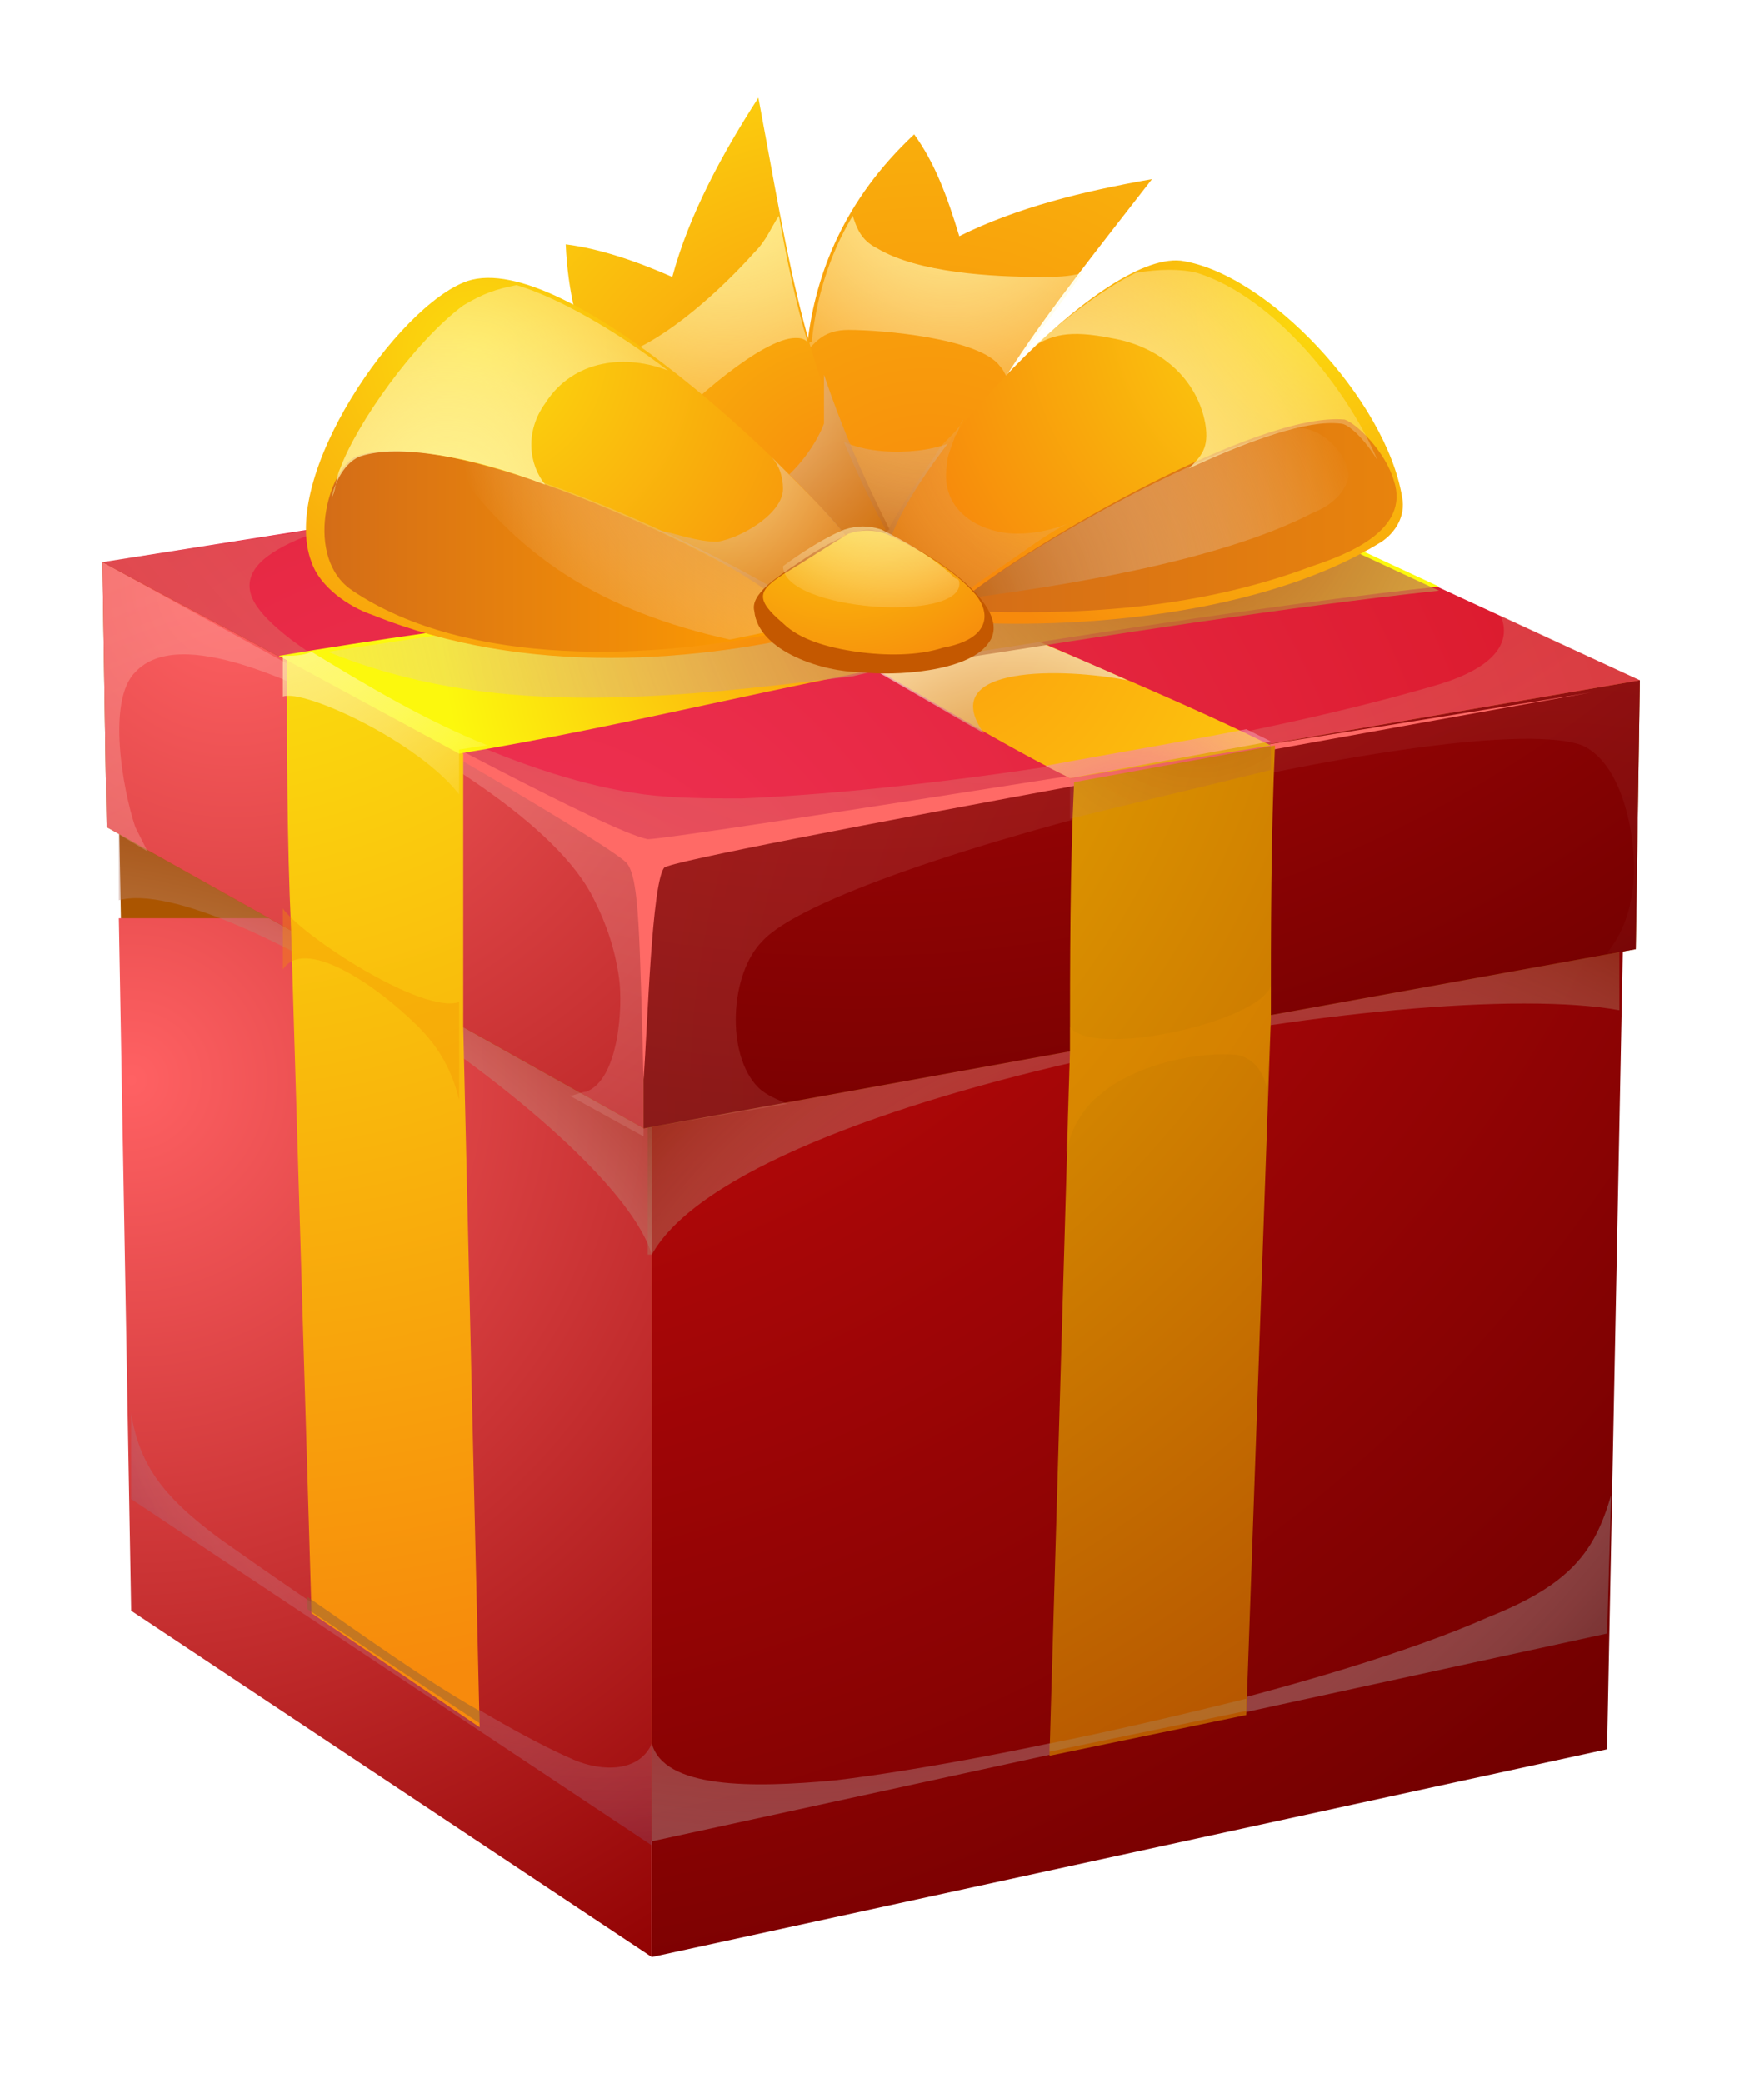 <svg width="61" height="72" viewBox="0 0 61 72" fill="none" xmlns="http://www.w3.org/2000/svg">
<path fill-rule="evenodd" clip-rule="evenodd" d="M4.111 27.74H56.138L55.571 56.467L22.54 63.648L4.537 51.679L4.111 27.74Z" fill="#AB5500"/>
<g filter="url(#filter0_d_39_110127)">
<path fill-rule="evenodd" clip-rule="evenodd" d="M22.54 63.648V27.74H4.111L4.537 51.679L22.54 63.648Z" fill="url(#paint0_radial_39_110127)"/>
</g>
<g filter="url(#filter1_d_39_110127)">
<path fill-rule="evenodd" clip-rule="evenodd" d="M22.541 27.74V63.648L55.571 56.467L56.138 27.74H22.541Z" fill="url(#paint1_radial_39_110127)"/>
</g>
<path opacity="0.5" fill-rule="evenodd" clip-rule="evenodd" d="M7.655 53.228C5.529 51.679 4.82 50.552 4.537 48.862V51.819L22.54 63.789V60.269C22.115 61.254 20.839 61.254 19.847 60.832C16.586 59.424 10.632 55.34 7.655 53.228Z" fill="url(#paint2_radial_39_110127)"/>
<path fill-rule="evenodd" clip-rule="evenodd" d="M22.541 60.269V63.648L55.571 56.467L55.712 51.679C55.145 53.65 54.295 54.777 51.46 55.903C46.073 58.297 34.732 60.832 28.92 61.536C25.943 61.818 22.966 61.818 22.541 60.269Z" fill="url(#paint3_radial_39_110127)"/>
<path opacity="0.4" fill-rule="evenodd" clip-rule="evenodd" d="M4.111 31.119V28.726L22.54 38.864V43.37C21.264 39.146 7.655 30.134 4.111 31.119Z" fill="url(#paint4_radial_39_110127)"/>
<path opacity="0.75" fill-rule="evenodd" clip-rule="evenodd" d="M22.541 43.37C25.659 37.738 49.05 33.654 55.996 34.921V31.683L22.399 38.442V43.37H22.541Z" fill="url(#paint5_radial_39_110127)"/>
<path fill-rule="evenodd" clip-rule="evenodd" d="M3.686 28.585L22.257 39.005L56.563 32.809L56.705 23.515L3.544 19.432L3.686 28.585Z" fill="#AB5500"/>
<path fill-rule="evenodd" clip-rule="evenodd" d="M3.544 19.432L22.257 29.43V39.005L3.686 28.585L3.544 19.432Z" fill="url(#paint6_radial_39_110127)"/>
<path fill-rule="evenodd" clip-rule="evenodd" d="M22.257 29.43L56.705 23.516L56.563 32.809L22.257 39.005V29.43Z" fill="url(#paint7_radial_39_110127)"/>
<path fill-rule="evenodd" clip-rule="evenodd" d="M3.544 19.432L22.257 29.43L56.705 23.516L36.575 14.222L3.544 19.432Z" fill="url(#paint8_radial_39_110127)"/>
<path opacity="0.2" fill-rule="evenodd" clip-rule="evenodd" d="M26.226 37.597C25.092 36.471 25.234 33.654 26.368 32.528C28.92 29.712 51.034 24.36 54.72 25.769C56.279 26.473 56.705 29.571 56.421 30.979C56.279 31.824 55.996 32.387 55.571 32.95L56.563 32.809L56.705 23.516L22.257 29.43V39.005L27.218 38.161C26.935 38.02 26.51 37.879 26.226 37.597Z" fill="url(#paint9_radial_39_110127)"/>
<path opacity="0.5" fill-rule="evenodd" clip-rule="evenodd" d="M4.679 28.585C4.253 27.317 3.686 24.219 4.679 23.234C6.238 21.544 10.491 23.797 12.05 24.501C14.602 25.768 19.28 28.444 20.556 31.119C20.981 31.964 21.265 32.809 21.406 33.795C21.548 34.781 21.406 37.315 20.272 37.738C20.13 37.738 19.847 37.879 19.705 37.879L22.257 39.287V29.711L3.544 19.432L3.686 28.585L5.104 29.43C4.962 29.148 4.82 28.866 4.679 28.585Z" fill="url(#paint10_radial_39_110127)"/>
<path opacity="0.3" fill-rule="evenodd" clip-rule="evenodd" d="M8.79 19.713C9.215 19.009 10.633 18.446 11.767 18.164L3.544 19.431L22.257 29.429L56.705 23.515L51.885 21.262C52.31 22.248 51.601 23.093 49.758 23.656C43.096 25.627 32.464 27.317 25.659 27.599C24.525 27.599 23.391 27.599 22.257 27.458C18.146 26.895 13.326 24.501 10.065 22.107C8.79 21.121 8.364 20.417 8.79 19.713Z" fill="url(#paint11_radial_39_110127)"/>
<path fill-rule="evenodd" clip-rule="evenodd" d="M10.916 23.375C12.901 24.502 21.265 29.289 21.69 29.853C22.115 30.416 22.115 32.387 22.257 37.316C22.399 35.344 22.54 30.557 22.966 29.993C23.391 29.571 51.034 24.642 55.004 23.938C49.05 24.924 23.391 29.008 22.399 29.008C20.981 28.726 13.61 24.642 10.916 23.375Z" fill="#FF6A66"/>
<path fill-rule="evenodd" clip-rule="evenodd" d="M37 36.33L36.291 60.691L43.096 59.283L43.946 35.203C43.946 32.105 43.946 29.007 44.088 25.769L37.142 27.036C37 29.993 37 33.232 37 36.33Z" fill="url(#paint12_radial_39_110127)"/>
<path fill-rule="evenodd" clip-rule="evenodd" d="M16.587 59.706L16.02 35.485C16.02 32.387 16.02 29.148 16.02 26.05L9.924 22.811C9.924 25.91 9.924 29.008 10.066 32.105L10.774 55.763L16.587 59.706Z" fill="url(#paint13_radial_39_110127)"/>
<path fill-rule="evenodd" clip-rule="evenodd" d="M43.946 25.769C40.261 23.938 36.149 22.389 32.464 20.559C29.628 19.151 26.793 17.602 24.383 16.193L17.862 17.179C21.406 18.869 24.809 20.418 28.069 21.967C31.188 23.516 33.881 25.346 37 26.895L43.946 25.769Z" fill="url(#paint14_radial_39_110127)"/>
<path opacity="0.65" fill-rule="evenodd" clip-rule="evenodd" d="M34.023 25.346C32.322 22.952 36.858 23.093 38.985 23.516C36.858 22.53 34.59 21.685 32.464 20.699C29.628 19.291 26.793 17.742 24.383 16.334L17.862 17.179C21.406 18.869 24.809 20.418 28.069 21.967C30.195 23.093 32.038 24.22 34.023 25.346Z" fill="url(#paint15_radial_39_110127)"/>
<path fill-rule="evenodd" clip-rule="evenodd" d="M15.878 26.05C21.832 25.064 27.077 23.656 32.889 22.671C38.276 21.826 44.513 20.84 49.758 20.277L43.096 17.179C38.559 17.883 34.448 19.009 29.912 19.713C23.249 20.84 16.303 21.544 9.64 22.671L15.878 26.05Z" fill="url(#paint16_radial_39_110127)"/>
<path opacity="0.35" fill-rule="evenodd" clip-rule="evenodd" d="M9.782 31.965V31.401C10.491 32.387 14.602 35.063 15.877 34.64V35.344V38.02C15.736 37.457 15.452 36.471 14.46 35.485C12.9 33.936 10.491 32.387 9.782 33.514V31.965Z" fill="#F39200"/>
<path opacity="0.2" fill-rule="evenodd" clip-rule="evenodd" d="M37 36.33V35.485C37.709 36.612 43.521 35.344 43.946 34.077V35.063L43.805 37.598C43.663 37.034 43.379 36.612 42.812 36.471C41.536 36.33 39.268 36.753 37.992 37.879C37.284 38.443 36.858 39.428 36.858 40.133L37 36.33Z" fill="#F39200"/>
<path opacity="0.5" fill-rule="evenodd" clip-rule="evenodd" d="M16.586 59.142C14.602 58.016 12.475 56.467 10.632 55.199V55.622L16.586 59.565V59.142Z" fill="#936037"/>
<path opacity="0.5" fill-rule="evenodd" clip-rule="evenodd" d="M43.096 58.72C40.827 59.283 38.417 59.846 36.291 60.269V60.55L43.096 59.142V58.72Z" fill="#B17F4A"/>
<path fill-rule="evenodd" clip-rule="evenodd" d="M9.782 22.671C9.782 22.671 9.782 23.939 9.782 24.079C10.491 23.798 14.46 25.628 15.877 27.459C15.877 27.318 15.877 26.192 15.877 25.91C15.877 25.91 16.728 25.769 16.87 25.769C14.743 24.924 12.617 23.657 10.774 22.53C10.491 22.671 10.065 22.671 9.782 22.671Z" fill="url(#paint17_radial_39_110127)"/>
<path fill-rule="evenodd" clip-rule="evenodd" d="M43.096 25.205C40.969 25.628 38.418 26.05 36.149 26.473C36.433 26.613 36.717 26.754 37 26.895L43.946 25.628L43.096 25.205Z" fill="url(#paint18_radial_39_110127)"/>
<path opacity="0.3" fill-rule="evenodd" clip-rule="evenodd" d="M37 28.303C39.268 27.74 41.678 27.177 43.946 26.614C43.946 26.332 43.946 25.91 43.946 25.628L37 26.895C37 27.318 37 27.881 37 28.303Z" fill="url(#paint19_radial_39_110127)"/>
<path fill-rule="evenodd" clip-rule="evenodd" d="M11.341 22.53C16.87 24.783 22.682 24.219 29.487 23.375C30.621 23.093 31.755 22.952 32.889 22.811C38.276 21.966 44.513 20.981 49.758 20.417L43.096 17.319C38.559 18.023 34.448 19.15 29.912 19.854C23.816 20.84 17.579 21.544 11.341 22.53Z" fill="url(#paint20_radial_39_110127)"/>
<path fill-rule="evenodd" clip-rule="evenodd" d="M28.92 18.868L31.613 19.431C33.739 13.799 36.008 11.123 39.835 6.194C37.425 6.617 35.157 7.18 33.172 8.166C32.747 6.758 32.322 5.631 31.613 4.646C29.203 6.899 28.211 9.433 27.927 11.827C27.644 13.939 28.069 16.192 28.92 18.868Z" fill="url(#paint21_radial_39_110127)"/>
<path fill-rule="evenodd" clip-rule="evenodd" d="M32.747 15.348C31.613 15.771 29.345 15.771 28.494 14.785C28.211 14.363 28.069 14.081 27.786 13.518C27.786 15.207 28.211 16.897 28.92 18.869L31.613 19.432C32.464 17.32 33.173 15.771 34.023 14.222C33.598 14.644 33.173 15.207 32.747 15.348Z" fill="url(#paint22_radial_39_110127)"/>
<path fill-rule="evenodd" clip-rule="evenodd" d="M27.927 12.109C28.211 11.827 28.494 11.405 29.345 11.405C30.479 11.405 33.881 11.687 34.59 12.672C34.732 12.813 34.732 12.954 34.873 13.095C35.582 11.827 36.575 10.701 37.425 9.433C37 9.574 36.433 9.574 36.008 9.574C34.306 9.574 31.755 9.433 30.337 8.588C29.77 8.307 29.628 7.884 29.487 7.462C28.636 8.87 28.211 10.419 28.069 11.827C27.927 11.827 27.927 11.968 27.927 12.109Z" fill="url(#paint23_radial_39_110127)"/>
<path fill-rule="evenodd" clip-rule="evenodd" d="M28.494 19.855L30.621 18.305C27.786 12.954 27.36 9.434 26.226 3.379C24.95 5.35 23.816 7.463 23.249 9.575C21.973 9.012 20.698 8.589 19.564 8.448C19.705 11.687 20.981 14.081 22.541 15.912C23.958 17.601 25.943 18.728 28.494 19.855Z" fill="url(#paint24_radial_39_110127)"/>
<path opacity="0.65" fill-rule="evenodd" clip-rule="evenodd" d="M28.494 14.644C28.069 15.77 26.652 17.46 25.234 17.319C24.667 17.319 24.383 17.179 23.816 17.038C25.092 18.023 26.652 19.009 28.636 19.854L30.763 18.305C29.77 16.334 29.062 14.644 28.494 12.954C28.494 13.658 28.494 14.362 28.494 14.644Z" fill="url(#paint25_radial_39_110127)"/>
<path fill-rule="evenodd" clip-rule="evenodd" d="M22.682 16.193C22.54 15.77 22.682 15.348 23.107 14.784C23.816 13.94 26.368 11.686 27.502 11.686C27.644 11.686 27.785 11.686 27.927 11.827C27.502 10.419 27.218 9.011 26.935 7.462C26.651 7.884 26.51 8.307 26.084 8.729C24.95 9.997 23.107 11.686 21.548 12.25C20.981 12.39 20.556 12.39 20.13 12.109C20.697 13.658 21.548 14.925 22.54 16.052C22.54 16.052 22.682 16.052 22.682 16.193Z" fill="url(#paint26_radial_39_110127)"/>
<path fill-rule="evenodd" clip-rule="evenodd" d="M29.628 19.01C27.786 16.475 19.564 8.589 16.161 9.716C13.751 10.561 9.64 16.475 10.774 19.432C11.058 20.277 12.05 20.981 12.901 21.263C18.146 23.375 24.1 22.953 29.061 21.685C29.203 20.7 29.345 19.855 29.628 19.01Z" fill="url(#paint27_radial_39_110127)"/>
<path fill-rule="evenodd" clip-rule="evenodd" d="M30.763 18.727L32.038 21.403C35.866 21.825 43.238 21.544 47.774 18.727C48.199 18.446 48.625 17.882 48.483 17.178C47.916 13.799 43.805 9.433 40.828 9.011C37.992 8.729 31.613 15.911 30.763 18.727Z" fill="url(#paint28_radial_39_110127)"/>
<path fill-rule="evenodd" clip-rule="evenodd" d="M27.219 20.84L27.077 21.826C22.682 22.812 16.161 23.093 12.192 20.418C10.491 19.291 11.341 16.193 12.334 15.771C15.453 14.644 24.525 18.869 27.219 20.84Z" fill="url(#paint29_linear_39_110127)"/>
<path fill-rule="evenodd" clip-rule="evenodd" d="M15.452 15.771C17.862 19.291 20.839 21.122 25.234 22.108C25.942 21.967 26.651 21.826 27.218 21.685L27.36 20.699C25.092 19.291 19.421 16.475 15.452 15.771Z" fill="url(#paint30_radial_39_110127)"/>
<path fill-rule="evenodd" clip-rule="evenodd" d="M33.315 20.7L33.456 21.122C37 21.263 41.253 21.122 45.364 19.573C46.64 19.151 48.766 18.306 48.199 16.616C47.916 15.63 46.923 14.645 46.498 14.504C43.521 14.222 35.724 18.728 33.315 20.7Z" fill="url(#paint31_linear_39_110127)"/>
<path fill-rule="evenodd" clip-rule="evenodd" d="M46.073 15.348C45.648 14.926 45.222 14.785 44.797 14.785C41.253 15.63 35.441 19.01 33.315 20.7C36.575 20.277 42.104 19.432 45.364 17.742C46.073 17.461 46.498 17.038 46.64 16.475C46.64 16.193 46.498 15.771 46.073 15.348Z" fill="url(#paint32_radial_39_110127)"/>
<path fill-rule="evenodd" clip-rule="evenodd" d="M12.475 15.771C13.751 15.348 16.303 15.771 18.855 16.756C18.287 16.052 18.146 14.926 18.855 13.94C19.847 12.391 21.69 12.25 23.107 12.814C21.264 11.405 19.28 10.279 17.862 9.856C17.153 9.997 16.728 10.138 16.019 10.56C14.318 11.828 12.334 14.644 11.766 16.193C11.625 16.475 11.625 16.897 11.483 17.179C11.625 16.475 12.05 15.912 12.475 15.771Z" fill="url(#paint33_radial_39_110127)"/>
<path fill-rule="evenodd" clip-rule="evenodd" d="M41.395 9.434C40.828 9.293 40.119 9.293 39.268 9.434C38.134 9.997 36.858 10.983 35.583 12.109C36.291 11.546 37 11.405 38.418 11.687C40.119 11.968 41.395 13.095 41.678 14.644C41.82 15.489 41.536 15.771 41.111 16.193C43.238 15.207 45.222 14.503 46.356 14.644C46.64 14.644 47.207 15.207 47.632 15.911C46.64 13.517 44.088 10.279 41.395 9.434Z" fill="url(#paint34_radial_39_110127)"/>
<path opacity="0.5" fill-rule="evenodd" clip-rule="evenodd" d="M32.747 16.052C32.747 15.77 32.889 15.489 33.031 15.066C33.172 14.925 33.172 14.644 33.314 14.503C33.172 14.785 33.031 14.925 32.747 15.207C32.605 15.348 32.464 15.489 32.322 15.77C31.613 16.756 31.046 17.742 30.621 18.446C31.046 19.291 32.322 20.136 33.456 20.418C34.023 19.995 34.873 19.432 35.866 18.728C36.291 18.446 36.716 18.164 37.142 18.023C36.433 18.305 35.866 18.446 35.157 18.446C34.023 18.446 32.464 17.742 32.747 16.052Z" fill="url(#paint35_radial_39_110127)"/>
<path opacity="0.5" fill-rule="evenodd" clip-rule="evenodd" d="M27.077 16.897C27.077 17.742 25.659 18.587 24.808 18.728C24.1 18.728 23.391 18.446 22.682 18.305C24.241 19.009 25.517 19.713 26.51 20.418C27.785 20.277 28.778 19.432 29.203 18.446C28.636 17.742 27.644 16.756 26.651 15.771C26.935 16.052 27.077 16.475 27.077 16.897Z" fill="url(#paint36_radial_39_110127)"/>
<path d="M26.084 21.122C25.943 20.559 26.793 19.995 27.644 19.432C28.636 18.728 29.628 18.306 30.054 18.306C31.188 18.447 35.299 20.84 34.165 22.249C33.456 23.234 30.904 23.375 29.77 23.234C28.494 23.234 26.226 22.53 26.084 21.122Z" fill="#C45800"/>
<path fill-rule="evenodd" clip-rule="evenodd" d="M27.077 21.544C27.644 22.108 28.636 22.39 29.629 22.53C30.621 22.671 31.755 22.671 32.605 22.39C34.165 22.108 34.307 21.263 33.74 20.559C33.031 19.714 31.613 18.869 30.621 18.446C30.196 18.306 29.77 18.306 29.345 18.446C28.636 18.869 27.786 19.432 27.077 19.855C26.226 20.418 26.084 20.7 27.077 21.544Z" fill="url(#paint37_radial_39_110127)"/>
<path fill-rule="evenodd" clip-rule="evenodd" d="M33.031 19.995C32.322 19.291 31.329 18.727 30.479 18.305C30.054 18.164 29.628 18.164 29.203 18.305C28.494 18.587 27.644 19.15 27.077 19.572C27.077 21.121 33.314 21.544 33.172 20.136C33.172 20.136 33.172 19.995 33.031 19.995Z" fill="url(#paint38_radial_39_110127)"/>
<defs>
<filter id="filter0_d_39_110127" x="0.111" y="27.74" width="26.429" height="43.908" filterUnits="userSpaceOnUse" color-interpolation-filters="sRGB">
<feFlood flood-opacity="0" result="BackgroundImageFix"/>
<feColorMatrix in="SourceAlpha" type="matrix" values="0 0 0 0 0 0 0 0 0 0 0 0 0 0 0 0 0 0 127 0" result="hardAlpha"/>
<feOffset dy="4"/>
<feGaussianBlur stdDeviation="2"/>
<feComposite in2="hardAlpha" operator="out"/>
<feColorMatrix type="matrix" values="0 0 0 0 0 0 0 0 0 0 0 0 0 0 0 0 0 0 0.25 0"/>
<feBlend mode="normal" in2="BackgroundImageFix" result="effect1_dropShadow_39_110127"/>
<feBlend mode="normal" in="SourceGraphic" in2="effect1_dropShadow_39_110127" result="shape"/>
</filter>
<filter id="filter1_d_39_110127" x="18.541" y="27.74" width="41.597" height="43.908" filterUnits="userSpaceOnUse" color-interpolation-filters="sRGB">
<feFlood flood-opacity="0" result="BackgroundImageFix"/>
<feColorMatrix in="SourceAlpha" type="matrix" values="0 0 0 0 0 0 0 0 0 0 0 0 0 0 0 0 0 0 127 0" result="hardAlpha"/>
<feOffset dy="4"/>
<feGaussianBlur stdDeviation="2"/>
<feComposite in2="hardAlpha" operator="out"/>
<feColorMatrix type="matrix" values="0 0 0 0 0 0 0 0 0 0 0 0 0 0 0 0 0 0 0.25 0"/>
<feBlend mode="normal" in2="BackgroundImageFix" result="effect1_dropShadow_39_110127"/>
<feBlend mode="normal" in="SourceGraphic" in2="effect1_dropShadow_39_110127" result="shape"/>
</filter>
<radialGradient id="paint0_radial_39_110127" cx="0" cy="0" r="1" gradientUnits="userSpaceOnUse" gradientTransform="translate(4.541 33.411) scale(36.371 36.129)">
<stop stop-color="#FF6163"/>
<stop offset="1" stop-color="#8F0000"/>
</radialGradient>
<radialGradient id="paint1_radial_39_110127" cx="0" cy="0" r="1" gradientUnits="userSpaceOnUse" gradientTransform="translate(11.81 6.894) scale(64.862 64.43)">
<stop stop-color="#E60E10"/>
<stop offset="1" stop-color="#730000"/>
</radialGradient>
<radialGradient id="paint2_radial_39_110127" cx="0" cy="0" r="1" gradientUnits="userSpaceOnUse" gradientTransform="translate(21.045 43.809) scale(21.257 21.116)">
<stop offset="0.539" stop-color="white" stop-opacity="0"/>
<stop offset="1" stop-color="#822341"/>
</radialGradient>
<radialGradient id="paint3_radial_39_110127" cx="0" cy="0" r="1" gradientUnits="userSpaceOnUse" gradientTransform="translate(26.962 31.073) scale(43.281 42.992)">
<stop offset="0.539" stop-color="white" stop-opacity="0"/>
<stop offset="1" stop-color="#530707"/>
</radialGradient>
<radialGradient id="paint4_radial_39_110127" cx="0" cy="0" r="1" gradientUnits="userSpaceOnUse" gradientTransform="translate(-0.078 58.435) scale(33.559 33.336)">
<stop offset="0.539" stop-color="white"/>
<stop offset="0.578" stop-color="#FAF6F5"/>
<stop offset="0.645" stop-color="#EDDEDA"/>
<stop offset="0.733" stop-color="#D7B7AD"/>
<stop offset="0.836" stop-color="#B98270"/>
<stop offset="0.952" stop-color="#933E22"/>
<stop offset="1" stop-color="#822000"/>
</radialGradient>
<radialGradient id="paint5_radial_39_110127" cx="0" cy="0" r="1" gradientUnits="userSpaceOnUse" gradientTransform="translate(43 57.742) scale(30.454 30.252)">
<stop offset="0.539" stop-color="white" stop-opacity="0"/>
<stop offset="1" stop-color="#822000"/>
</radialGradient>
<radialGradient id="paint6_radial_39_110127" cx="0" cy="0" r="1" gradientUnits="userSpaceOnUse" gradientTransform="translate(8.03 20.215) scale(40.294 40.026)">
<stop stop-color="#FF6163"/>
<stop offset="1" stop-color="#8F0000"/>
</radialGradient>
<radialGradient id="paint7_radial_39_110127" cx="0" cy="0" r="1" gradientUnits="userSpaceOnUse" gradientTransform="translate(29.415 -9.445) scale(52.082 51.735)">
<stop stop-color="#E60E10"/>
<stop offset="1" stop-color="#730000"/>
</radialGradient>
<radialGradient id="paint8_radial_39_110127" cx="0" cy="0" r="1" gradientUnits="userSpaceOnUse" gradientTransform="translate(17.296 36.207) scale(79.43 78.901)">
<stop stop-color="#F23559"/>
<stop offset="1" stop-color="#C40000"/>
</radialGradient>
<radialGradient id="paint9_radial_39_110127" cx="0" cy="0" r="1" gradientUnits="userSpaceOnUse" gradientTransform="translate(54.417 37.984) scale(47.688 47.371)">
<stop stop-color="white" stop-opacity="0"/>
<stop offset="1" stop-color="#FF9A8A"/>
</radialGradient>
<radialGradient id="paint10_radial_39_110127" cx="0" cy="0" r="1" gradientUnits="userSpaceOnUse" gradientTransform="translate(16.294 52.383) scale(55.932 55.559)">
<stop stop-color="white" stop-opacity="0"/>
<stop offset="1" stop-color="#FF9A8A"/>
</radialGradient>
<radialGradient id="paint11_radial_39_110127" cx="0" cy="0" r="1" gradientUnits="userSpaceOnUse" gradientTransform="translate(36.162 -4.316) scale(44.441 44.145)">
<stop stop-color="white" stop-opacity="0"/>
<stop offset="1" stop-color="#CA9E67"/>
</radialGradient>
<radialGradient id="paint12_radial_39_110127" cx="0" cy="0" r="1" gradientUnits="userSpaceOnUse" gradientTransform="translate(14.331 17.136) scale(53.595 53.238)">
<stop stop-color="#FFCC00"/>
<stop offset="1" stop-color="#B35100"/>
</radialGradient>
<radialGradient id="paint13_radial_39_110127" cx="0" cy="0" r="1" gradientUnits="userSpaceOnUse" gradientTransform="translate(6.349 10.082) scale(48.882 48.557)">
<stop stop-color="#FCF80D"/>
<stop offset="1" stop-color="#F78A0C"/>
</radialGradient>
<radialGradient id="paint14_radial_39_110127" cx="0" cy="0" r="1" gradientUnits="userSpaceOnUse" gradientTransform="translate(31.978 20.512) scale(29.233 29.039)">
<stop stop-color="#FC9C0D"/>
<stop offset="1" stop-color="#FCF80D"/>
</radialGradient>
<radialGradient id="paint15_radial_39_110127" cx="0" cy="0" r="1" gradientUnits="userSpaceOnUse" gradientTransform="translate(35.027 28.944) scale(8.118 8.064)">
<stop stop-color="#B85E16"/>
<stop offset="1" stop-color="white"/>
</radialGradient>
<radialGradient id="paint16_radial_39_110127" cx="0" cy="0" r="1" gradientUnits="userSpaceOnUse" gradientTransform="translate(29.781 21.65) scale(14.49 14.394)">
<stop stop-color="#FC9C0D"/>
<stop offset="1" stop-color="#FCF80D"/>
</radialGradient>
<radialGradient id="paint17_radial_39_110127" cx="0" cy="0" r="1" gradientUnits="userSpaceOnUse" gradientTransform="translate(8.93 18.908) scale(12.337 12.255)">
<stop stop-color="#FFF385"/>
<stop offset="1" stop-color="white" stop-opacity="0"/>
</radialGradient>
<radialGradient id="paint18_radial_39_110127" cx="0" cy="0" r="1" gradientUnits="userSpaceOnUse" gradientTransform="translate(38.981 30.365) scale(12.973 12.888)">
<stop stop-color="#F24C7C"/>
<stop offset="1" stop-color="white" stop-opacity="0"/>
</radialGradient>
<radialGradient id="paint19_radial_39_110127" cx="0" cy="0" r="1" gradientUnits="userSpaceOnUse" gradientTransform="translate(41.424 22.562) scale(13.87 13.778)">
<stop stop-color="#7C0000"/>
<stop offset="1" stop-color="white" stop-opacity="0"/>
</radialGradient>
<radialGradient id="paint20_radial_39_110127" cx="0" cy="0" r="1" gradientUnits="userSpaceOnUse" gradientTransform="translate(40.88 16.569) scale(41.35 41.075)">
<stop stop-color="#B85E16"/>
<stop offset="1" stop-color="white" stop-opacity="0"/>
</radialGradient>
<radialGradient id="paint21_radial_39_110127" cx="0" cy="0" r="1" gradientUnits="userSpaceOnUse" gradientTransform="translate(32.072 18.915) scale(32.931 32.711)">
<stop stop-color="#F78A0C"/>
<stop offset="1" stop-color="#FCDC0D"/>
</radialGradient>
<radialGradient id="paint22_radial_39_110127" cx="0" cy="0" r="1" gradientUnits="userSpaceOnUse" gradientTransform="translate(32.184 10.93) scale(9.833 9.768)">
<stop stop-color="white" stop-opacity="0"/>
<stop offset="1" stop-color="#BA5700"/>
</radialGradient>
<radialGradient id="paint23_radial_39_110127" cx="0" cy="0" r="1" gradientUnits="userSpaceOnUse" gradientTransform="translate(32.848 5.841) scale(10.341 10.272)">
<stop stop-color="#FFF48F"/>
<stop offset="1" stop-color="white" stop-opacity="0"/>
</radialGradient>
<radialGradient id="paint24_radial_39_110127" cx="0" cy="0" r="1" gradientUnits="userSpaceOnUse" gradientTransform="translate(29.372 17.313) scale(18.055 17.935)">
<stop stop-color="#F78A0C"/>
<stop offset="1" stop-color="#FCDC0D"/>
</radialGradient>
<radialGradient id="paint25_radial_39_110127" cx="0" cy="0" r="1" gradientUnits="userSpaceOnUse" gradientTransform="translate(24.299 12.462) scale(9.343 9.28)">
<stop stop-color="white"/>
<stop offset="1" stop-color="#BA5700"/>
</radialGradient>
<radialGradient id="paint26_radial_39_110127" cx="0" cy="0" r="1" gradientUnits="userSpaceOnUse" gradientTransform="translate(25.061 5.866) scale(11.23 11.156)">
<stop stop-color="#FFF48F"/>
<stop offset="1" stop-color="white" stop-opacity="0"/>
</radialGradient>
<radialGradient id="paint27_radial_39_110127" cx="0" cy="0" r="1" gradientUnits="userSpaceOnUse" gradientTransform="translate(16.438 12.169) scale(15.166 15.065)">
<stop stop-color="#FCDC0D"/>
<stop offset="1" stop-color="#F78A0C"/>
</radialGradient>
<radialGradient id="paint28_radial_39_110127" cx="0" cy="0" r="1" gradientUnits="userSpaceOnUse" gradientTransform="translate(45.81 10.502) scale(14.852 14.753)">
<stop stop-color="#FCDC0D"/>
<stop offset="1" stop-color="#F78A0C"/>
</radialGradient>
<linearGradient id="paint29_linear_39_110127" x1="11.29" y1="19.021" x2="27.188" y2="19.021" gradientUnits="userSpaceOnUse">
<stop stop-color="#D46D17"/>
<stop offset="1" stop-color="#FF9D00"/>
</linearGradient>
<radialGradient id="paint30_radial_39_110127" cx="0" cy="0" r="1" gradientUnits="userSpaceOnUse" gradientTransform="translate(29.698 12.918) scale(14.03 13.937)">
<stop stop-color="#BA5700"/>
<stop offset="1" stop-color="white" stop-opacity="0"/>
</radialGradient>
<linearGradient id="paint31_linear_39_110127" x1="33.296" y1="17.895" x2="65.78" y2="17.895" gradientUnits="userSpaceOnUse">
<stop stop-color="#D46D17"/>
<stop offset="1" stop-color="#FF9D00"/>
</linearGradient>
<radialGradient id="paint32_radial_39_110127" cx="0" cy="0" r="1" gradientUnits="userSpaceOnUse" gradientTransform="translate(32.081 21.277) scale(15.59 15.487)">
<stop stop-color="#BA5700"/>
<stop offset="1" stop-color="white" stop-opacity="0"/>
</radialGradient>
<radialGradient id="paint33_radial_39_110127" cx="0" cy="0" r="1" gradientUnits="userSpaceOnUse" gradientTransform="translate(15.456 17.687) scale(13.46 13.37)">
<stop stop-color="#FFF48F"/>
<stop offset="1" stop-color="white" stop-opacity="0"/>
</radialGradient>
<radialGradient id="paint34_radial_39_110127" cx="0" cy="0" r="1" gradientUnits="userSpaceOnUse" gradientTransform="translate(36.008 18.485) scale(15.27 15.168)">
<stop stop-color="#FFF48F"/>
<stop offset="1" stop-color="white" stop-opacity="0"/>
</radialGradient>
<radialGradient id="paint35_radial_39_110127" cx="0" cy="0" r="1" gradientUnits="userSpaceOnUse" gradientTransform="translate(36.512 15.025) scale(8.138 8.084)">
<stop stop-color="white" stop-opacity="0"/>
<stop offset="1" stop-color="#BA5700"/>
</radialGradient>
<radialGradient id="paint36_radial_39_110127" cx="0" cy="0" r="1" gradientUnits="userSpaceOnUse" gradientTransform="translate(24.973 15.702) scale(7.112 7.065)">
<stop stop-color="white"/>
<stop offset="1" stop-color="#BA5700"/>
</radialGradient>
<radialGradient id="paint37_radial_39_110127" cx="0" cy="0" r="1" gradientUnits="userSpaceOnUse" gradientTransform="translate(29.146 15.69) scale(8.237 8.182)">
<stop stop-color="#FCDC0D"/>
<stop offset="1" stop-color="#F78A0C"/>
</radialGradient>
<radialGradient id="paint38_radial_39_110127" cx="0" cy="0" r="1" gradientUnits="userSpaceOnUse" gradientTransform="translate(30.758 15.203) scale(7.046 7)">
<stop stop-color="#FFF48F"/>
<stop offset="1" stop-color="white" stop-opacity="0"/>
</radialGradient>
</defs>
</svg>
